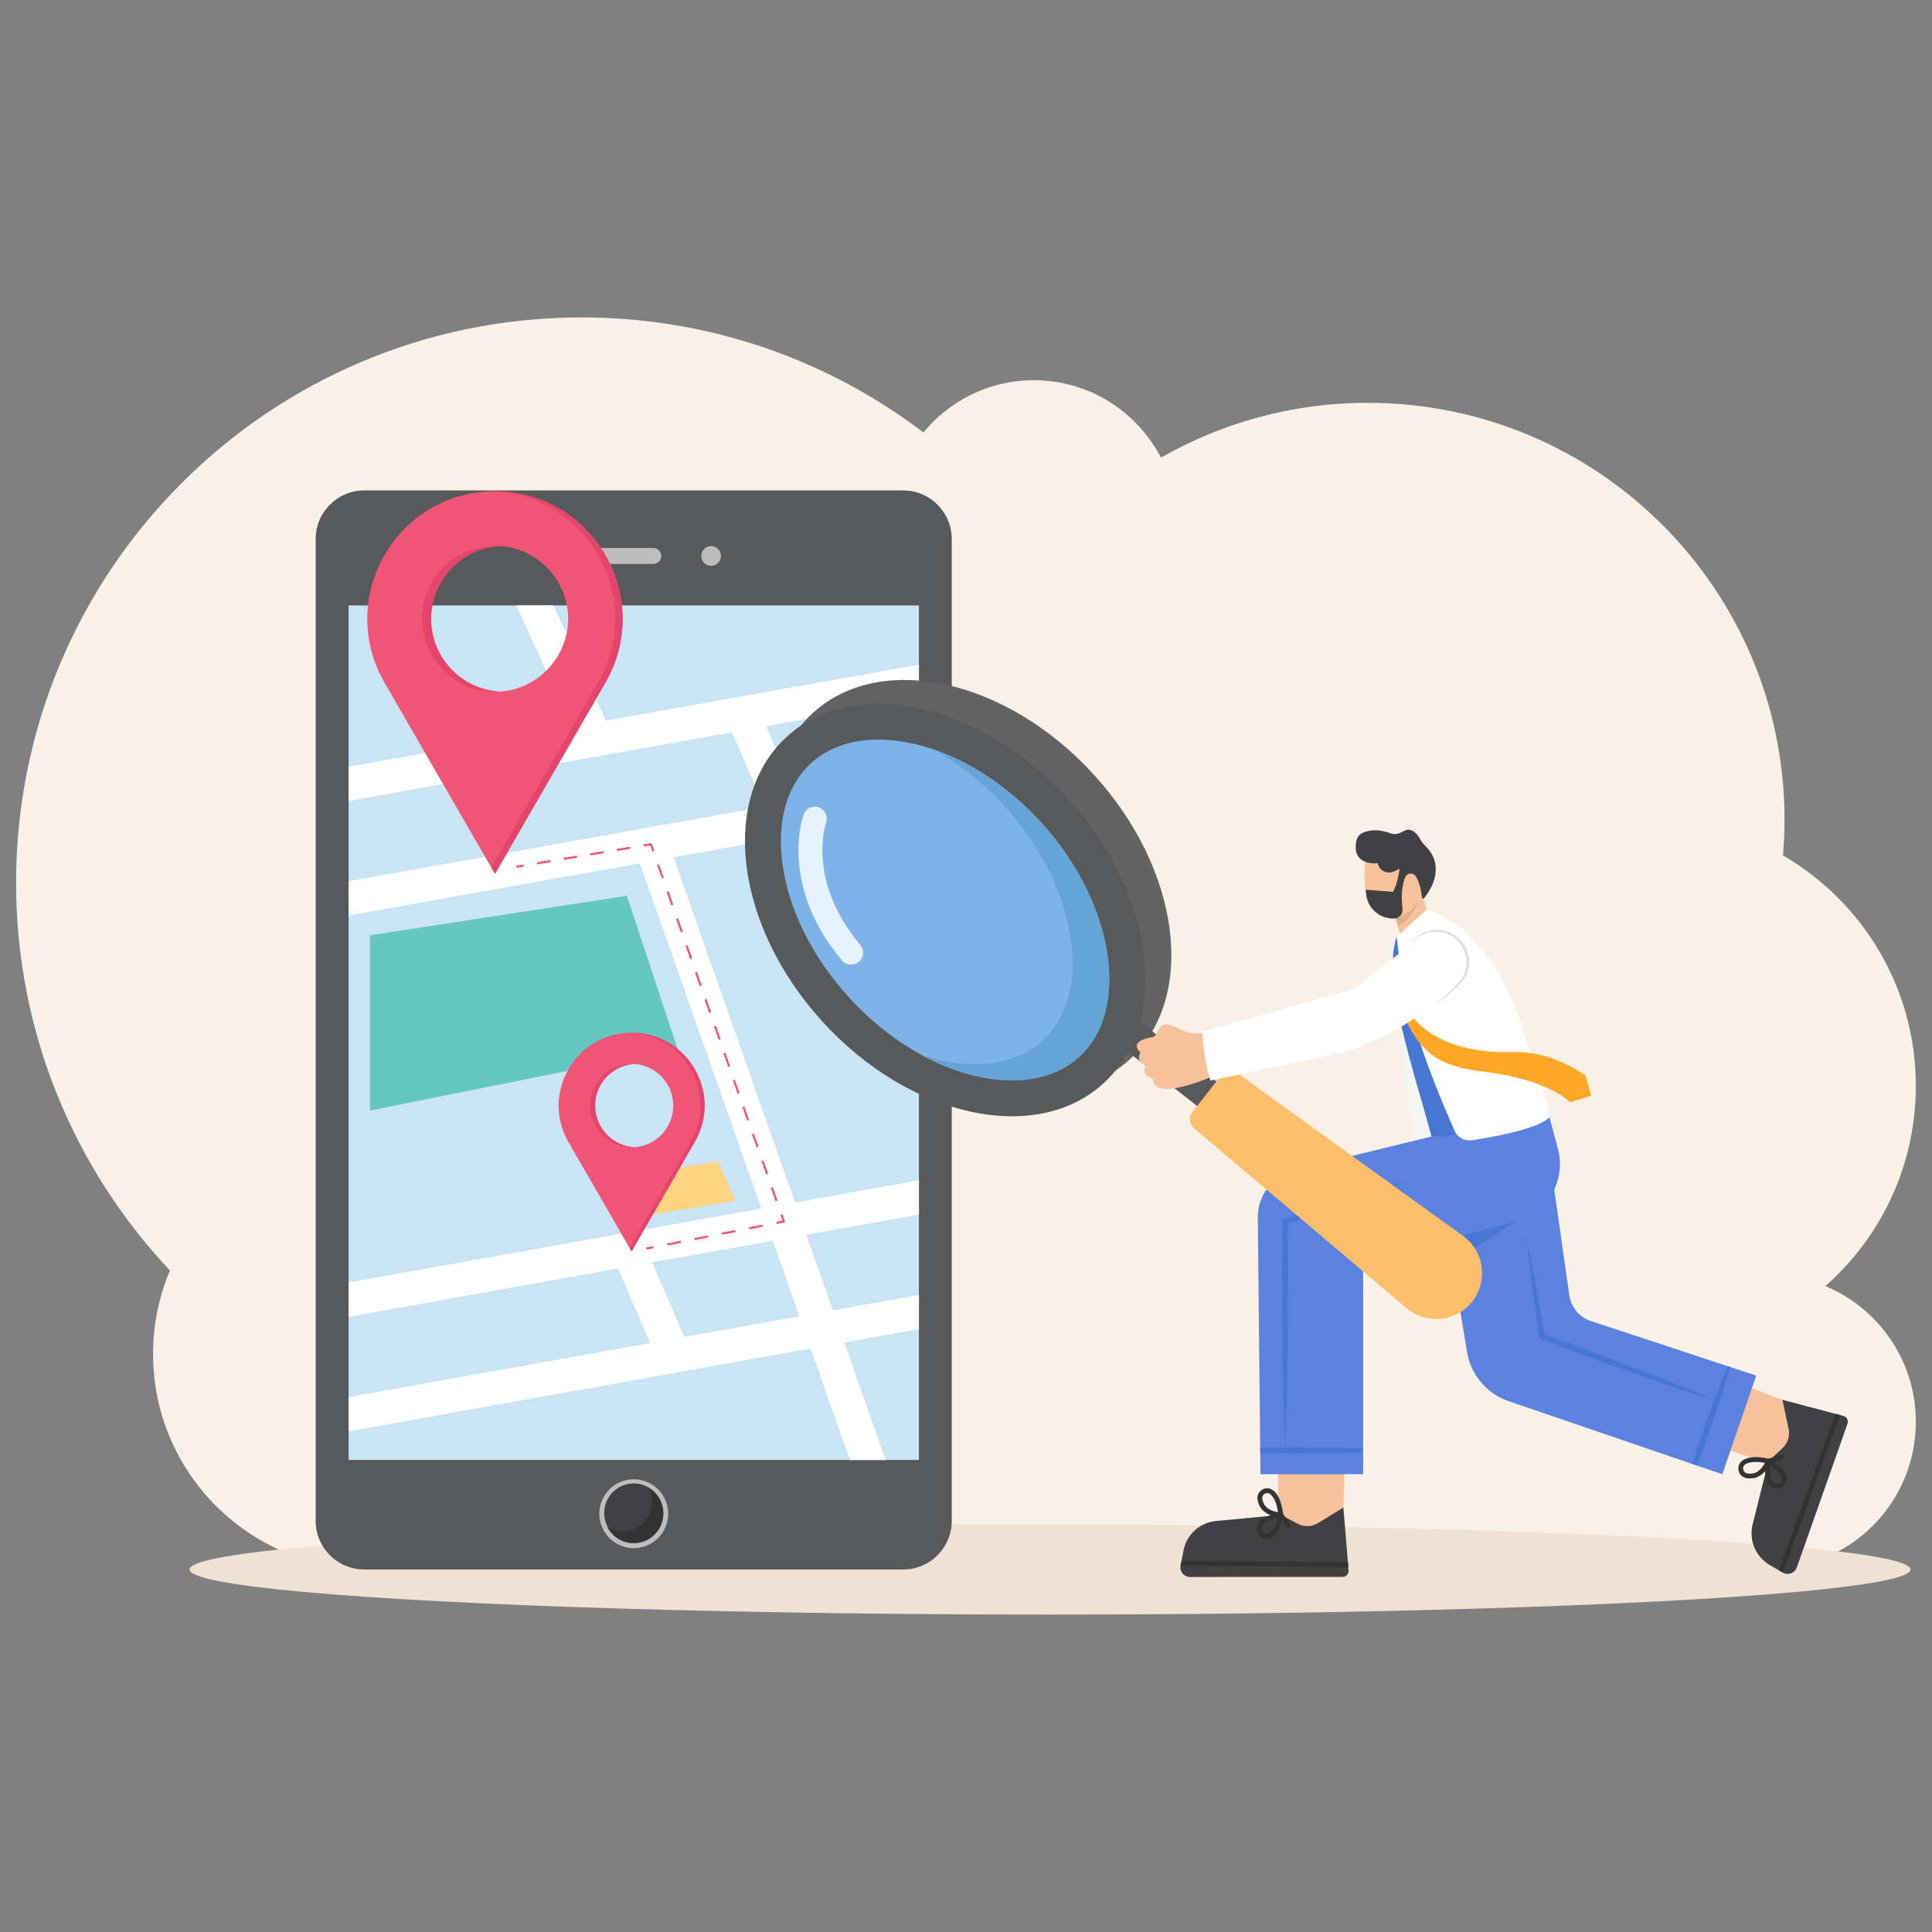 <?xml version="1.0" encoding="utf-8"?>
<svg xmlns="http://www.w3.org/2000/svg" enable-background="new 0 0 3000 3000" id="Layer_1" version="1.1" viewBox="0 0 3000 3000" x="0" y="0">
  <rect x="0" y="0" width="3000" height="3000" fill="#808080" stroke="none"/>
  <g>
    <path d="M25,1370.9c0-484.9,393.1-878,878-878c199.5,0,383.4,66.5,530.9,178.6c40.7-49.5,102.4-81.1,171.5-81.1&#xD;&#xA;		c85.9,0,160.5,48.9,197.3,120.3c94.6-54.2,204.3-85.2,321.1-85.2c357.5,0,647.2,289.8,647.2,647.2c0,18.7-0.8,37.3-2.4,55.6&#xD;&#xA;		c123.3,71.6,206.3,205.1,206.3,358c0,123.8-54.4,234.9-140.5,310.7c82.5,34.4,140.5,115.8,140.5,210.8v0&#xD;&#xA;		c0,126.1-102.2,228.3-228.3,228.3H571.3c-184.3,0-333.6-149.4-333.6-333.6c0-46,9.3-89.8,26.2-129.7&#xD;&#xA;		C115.8,1815.6,25,1603.8,25,1370.9z" fill="#f9f1e8"/>
    <g>
      <ellipse cx="1630.5" cy="2437.1" fill="#efe1d3" rx="1336.2" ry="70"/>
      <g>
        <g>
          <g>
            <g>
              <g>
                <path d="M1477.9,2361.6V837c0-41.7-33.8-75.5-75.5-75.5H565.7c-41.7,0-75.5,33.8-75.5,75.5v1524.6&#xD;&#xA;								c0,41.7,33.8,75.5,75.5,75.5h836.8C1444.1,2437.1,1477.9,2403.3,1477.9,2361.6z" fill="#58595b"/>
                <rect fill="#c9e4f4" height="1326.9" width="885.6" x="541.3" y="940.1"/>
              </g>
              <g>
                <circle cx="984.1" cy="2350.5" fill="#bdbdbd" r="53.5"/>
                <circle cx="984.1" cy="2350.5" fill="#414042" r="45.9" transform="matrix(.999 -.034 .034 .999 -78.967 34.642)"/>
                <path d="M984.1,2396.3c25.3,0,45.9-20.5,45.9-45.8c0-16.8-9.1-31.6-22.6-39.5c3.3,6.3,5.1,13.5,5.1,21.1&#xD;&#xA;								c0,25.3-20.5,45.9-45.9,45.9c-8.4,0-16.4-2.3-23.2-6.2C951,2386.3,966.4,2396.3,984.1,2396.3z" fill="#333"/>
              </g>
              <g>
                <path d="M1026.8,863.3L1026.8,863.3c0-6.9-5.6-12.4-12.4-12.4H861.1c-6.9,0-12.4,5.6-12.4,12.4l0,0&#xD;&#xA;								c0,6.9,5.6,12.4,12.4,12.4h153.3C1021.2,875.7,1026.8,870.1,1026.8,863.3z" fill="#bdbdbd"/>
                <circle cx="1104.2" cy="863.3" fill="#bdbdbd" r="15.3" transform="rotate(-11.791 1104.155 863.318)"/>
              </g>
            </g>
          </g>
          <g>
            <g>
              <g>
                <g>
                  <polygon fill="#fff" points="1426.9 1032 1426.9 1085.1 1189.5 1127.6 1136.7 1137 541.3 1243.7 541.3 1190.6 887.7 1128.6 940.8 1119.1"/>
                </g>
                <g>
                  <polygon fill="#fff" points="1426.9 1209.8 1426.9 1262.9 1045.8 1331.1 1045.7 1331.1 993.7 1340.5 541.3 1421.5 541.3 1368.4 1186.5 1252.8 1239.2 1243.4"/>
                </g>
                <g>
                  <rect fill="#fff" height="179.7" transform="rotate(-23.22 1187.916 1190.1)" width="52.3" x="1161.9" y="1100.4"/>
                </g>
              </g>
              <g>
                <g>
                  <polygon fill="#fff" points="1426.9 1832.9 1426.9 1885.9 1252 1917.3 1199.9 1926.6 1012.6 1960.1 959.8 1969.7 541.3 2044.7 541.3 1991.5 1182.3 1876.6 1234.5 1867.3"/>
                </g>
                <g>
                  <polygon fill="#fff" points="1426.9 2010.7 1426.9 2063.8 1310.9 2084.6 1258.8 2093.9 541.3 2222.5 541.3 2169.4 1009.6 2085.5 1062.3 2076 1241.3 2044 1293.3 2034.7"/>
                </g>
                <g>
                  <rect fill="#fff" height="179.7" transform="rotate(-23.22 1011.031 2022.608)" width="52.3" x="984.9" y="1933"/>
                </g>
              </g>
              <g>
                <polygon fill="#fff" points="1375.1 2267.1 1319.7 2267.1 1258.8 2093.9 1241.3 2044 1199.9 1926.6 1182.3 1876.6 993.7 1340.5 986.3 1319.5 1035.6 1302.2 1045.7 1331.1 1045.8 1331.1 1234.5 1867.3 1252 1917.3 1293.3 2034.7 1310.9 2084.6"/>
              </g>
            </g>
            <g>
              <polygon fill="#fff" points="949.2 1137.6 901.6 1159.2 887.7 1128.6 801.9 940.1 859.4 940.1 940.8 1119.1"/>
            </g>
          </g>
          <polygon fill="#66c6c1" points="574.5 1452.3 574.5 1724.5 1052.1 1628.4 973.4 1391"/>
          <polygon fill="#fed382" points="984.1 1824.6 1011.1 1885.9 1141.5 1864.6 1114.8 1803.2"/>
        </g>
        <g>
          <path d="M966.7,952.8c-0.1-2.1-0.2-4.1-0.4-6.2c-0.6-7.5-1.6-14.9-3-22.2c-0.4-2-0.8-3.9-1.2-5.8&#xD;&#xA;					c-2.1-9.4-4.8-18.5-8.2-27.4c-0.8-2.1-1.6-4.1-2.5-6.1c-29-69.6-96.9-122.2-182.9-122.2c-82.1,0-147.6,47.9-178.6,112.6&#xD;&#xA;					c-0.9,1.7-1.7,3.4-2.4,5.2c-5.7,12.8-10.1,26.1-12.9,39.9c-0.5,1.9-0.8,3.9-1.2,5.8c-1.6,8.5-2.6,17.2-2.9,26&#xD;&#xA;					c-0.1,1.9-0.2,3.7-0.2,5.6c0,1.1,0,2.2,0,3.3c0,33,8.4,66.8,26.8,98.7l171.5,297l171.5-297C960,1025.3,968.2,988.4,966.7,952.8z&#xD;&#xA;					 M775.5,1074c-59.1-3.8-106.1-52.9-106.1-113.1c0-3.9,0.2-7.7,0.6-11.4c0.2-1.9,0.4-3.7,0.7-5.6c1.6-10.3,4.5-20.1,8.6-29.3&#xD;&#xA;					c0.8-1.9,1.7-3.7,2.7-5.5c2.4-4.8,5.2-9.3,8.3-13.6c1.2-1.7,2.5-3.4,3.8-5c19.4-24.4,48.7-40.6,81.7-42.6&#xD;&#xA;					c31.5,1.9,59.4,16.7,78.8,39.1c1.3,1.5,2.6,3.1,3.8,4.7c4.3,5.5,8,11.3,11.2,17.5c1,1.8,1.8,3.6,2.7,5.5&#xD;&#xA;					c1.7,3.8,3.2,7.6,4.4,11.5c0.6,1.9,1.2,3.8,1.7,5.7c2.5,9.3,3.8,19,3.8,29.1C881.9,1021.2,834.8,1070.4,775.5,1074z" fill="#f05575"/>
          <path d="M940.1,1059.9l-171.5,297l-5.7-10l165.6-287c75.2-130.3-16.6-292.8-165.6-296.9c1.9,0,3.8-0.1,5.7-0.1&#xD;&#xA;					C921,762.9,1016.2,927.9,940.1,1059.9z" fill="#e5456c"/>
          <path d="M775.4,1074c-0.3,0-0.7,0.1-1,0.1c-1,0-1.9,0.1-2.9,0.1c-1,0-1.9,0-2.9,0c-31.3,0-59.6-12.7-80.1-33.2&#xD;&#xA;					c-20.5-20.5-33.2-48.8-33.2-80.1c0-62.6,50.7-113.3,113.3-113.3c1.2,0,2.4,0,3.5,0.1c1.2,0,2.4,0.1,3.5,0.2&#xD;&#xA;					c-59.2,3.6-106.2,52.9-106.2,113.1C669.4,1021.1,716.3,1070.2,775.4,1074z" fill="#e5456c"/>
        </g>
        <g>
          <path d="M1094,1712.1c0-1.2-0.1-2.4-0.2-3.5c-0.3-4.3-0.9-8.5-1.7-12.7c-0.2-1.1-0.4-2.2-0.7-3.3&#xD;&#xA;					c-1.2-5.3-2.8-10.6-4.7-15.7c-0.4-1.2-0.9-2.3-1.4-3.5c-16.6-39.8-55.4-69.8-104.5-69.8c-46.9,0-84.3,27.3-102.1,64.4&#xD;&#xA;					c-0.5,1-0.9,2-1.4,3c-3.3,7.3-5.7,14.9-7.4,22.8c-0.3,1.1-0.5,2.2-0.7,3.3c-0.9,4.9-1.5,9.8-1.7,14.8c-0.1,1.1-0.1,2.1-0.1,3.2&#xD;&#xA;					c0,0.6,0,1.2,0,1.9c0,18.8,4.8,38.2,15.3,56.4l98,169.7l98-169.7C1090.2,1753.6,1094.9,1732.5,1094,1712.1z M984.7,1781.4&#xD;&#xA;					c-33.8-2.1-60.6-30.3-60.6-64.6c0-2.2,0.1-4.4,0.3-6.5c0.1-1.1,0.2-2.1,0.4-3.2c0.9-5.9,2.6-11.5,4.9-16.8&#xD;&#xA;					c0.5-1.1,1-2.1,1.5-3.1c1.4-2.7,3-5.3,4.7-7.8c0.7-1,1.4-1.9,2.1-2.9c11.1-13.9,27.8-23.2,46.7-24.4c18,1.1,34,9.5,45,22.4&#xD;&#xA;					c0.8,0.9,1.5,1.7,2.2,2.7c2.4,3.1,4.6,6.5,6.4,10c0.5,1,1,2.1,1.5,3.1c1,2.1,1.8,4.3,2.5,6.6c0.3,1.1,0.7,2.1,0.9,3.2&#xD;&#xA;					c1.4,5.3,2.2,10.9,2.2,16.6C1045.5,1751.2,1018.6,1779.4,984.7,1781.4z" fill="#f05575"/>
          <path d="M1078.8,1773.3l-98,169.7l-3.3-5.7l94.7-164c43-74.5-9.5-167.3-94.7-169.7c1.1,0,2.2,0,3.3,0&#xD;&#xA;					C1067.9,1603.6,1122.3,1697.9,1078.8,1773.3z" fill="#e5456c"/>
          <path d="M984.7,1781.4c-0.2,0-0.4,0-0.6,0c-0.5,0-1.1,0-1.6,0.1c-0.6,0-1.1,0-1.7,0c-17.9,0-34.1-7.2-45.8-19&#xD;&#xA;					c-11.7-11.7-19-27.9-19-45.8c0-35.8,29-64.7,64.7-64.7c0.7,0,1.3,0,2,0c0.7,0,1.3,0,2,0.1c-33.8,2.1-60.7,30.2-60.7,64.6&#xD;&#xA;					C924.1,1751.2,950.9,1779.3,984.7,1781.4z" fill="#e5456c"/>
        </g>
        <g>
          <g>
            <rect fill="#f05575" height="3.3" transform="rotate(-9.556 807.464 1344.87)" width="11.5" x="801.8" y="1343.4"/>
          </g>
          <g>
            <path d="M834.2,1342.2l-0.5-3.2l20.7-3.5l0.5,3.2L834.2,1342.2z M875.5,1335.3l-0.5-3.2l20.7-3.5l0.5,3.2&#xD;&#xA;						L875.5,1335.3z M916.9,1328.3l-0.5-3.2l20.7-3.5l0.5,3.2L916.9,1328.3z M958.3,1321.4l-0.5-3.2l20.7-3.5l0.5,3.2L958.3,1321.4z" fill="#f05575"/>
          </g>
          <g>
            <polygon fill="#f05575" points="1013 1322.3 1009.6 1312.8 999.6 1314.4 999.1 1311.2 1011.8 1309.1 1016.1 1321.2"/>
          </g>
          <g>
            <path d="M1204.3,1865.5l-7.4-20.9l3.1-1.1l7.4,20.9L1204.3,1865.5z M1189.6,1823.7l-7.4-20.9l3.1-1.1l7.4,20.9&#xD;&#xA;						L1189.6,1823.7z M1174.9,1781.9l-7.4-20.9l3.1-1.1l7.4,20.9L1174.9,1781.9z M1160.2,1740.2l-7.4-20.9l3.1-1.1l7.4,20.9&#xD;&#xA;						L1160.2,1740.2z M1145.4,1698.4l-7.4-20.9l3.1-1.1l7.4,20.9L1145.4,1698.4z M1130.7,1656.6l-7.4-20.9l3.1-1.1l7.4,20.9&#xD;&#xA;						L1130.7,1656.6z M1116,1614.8l-7.4-20.9l3.1-1.1l7.4,20.9L1116,1614.8z M1101.3,1573l-7.4-20.9l3.1-1.1l7.4,20.9L1101.3,1573z&#xD;&#xA;						 M1086.6,1531.2l-7.4-20.9l3.1-1.1l7.4,20.9L1086.6,1531.2z M1071.8,1489.4l-7.4-20.9l3.1-1.1l7.4,20.9L1071.8,1489.4z&#xD;&#xA;						 M1057.1,1447.7l-7.4-20.9l3.1-1.1l7.4,20.9L1057.1,1447.7z M1042.4,1405.9l-7.4-20.9l3.1-1.1l7.4,20.9L1042.4,1405.9z&#xD;&#xA;						 M1027.7,1364.1l-7.4-20.9l3.1-1.1l7.4,20.9L1027.7,1364.1z" fill="#f05575"/>
          </g>
          <g>
            <polygon fill="#f05575" points="1206.1 1900.5 1205.5 1897.3 1214.9 1895.4 1211.7 1886.4 1214.8 1885.3 1219.2 1897.9"/>
          </g>
          <g>
            <path d="M1036.3,1934l-0.6-3.2l21.2-4.2l0.6,3.2L1036.3,1934z M1078.7,1925.6l-0.6-3.2l21.2-4.2l0.6,3.2&#xD;&#xA;						L1078.7,1925.6z M1121.2,1917.3l-0.6-3.2l21.2-4.2l0.6,3.2L1121.2,1917.3z M1163.6,1908.9l-0.6-3.2l21.2-4.2l0.6,3.2&#xD;&#xA;						L1163.6,1908.9z" fill="#f05575"/>
          </g>
          <g>
            <rect fill="#f05575" height="3.3" transform="rotate(-11.157 1008.99 1937.516)" width="11.5" x="1003.3" y="1936"/>
          </g>
        </g>
      </g>
      <g>
        <path d="M2170.7,1560.7l21.8,189.6c2,17.2,19,28.4,35.6,23.5l30.7-9l-59.2-158.3L2170.7,1560.7z" fill="#f5f5f5"/>
        <g>
          <g>
            <polygon fill="#f7c19b" points="2065.2 2377.4 2086 2340.9 2089.1 2213.4 1984.5 2223.2 1985.1 2352.6 1999 2378.6 2007.3 2394.6"/>
            <g>
              <g>
                <path d="M1833.2,2431.2c-1.7,9.1,5.3,17.5,14.6,17.5l236.9-0.1c5.5,0,9.7-4.7,9.3-10.1l-0.4-5.1l-0.6-7.4&#xD;&#xA;								l-7-85.1l-39.3,24.1c-9.6,5.9-21.6,6.3-31.5,1.1l-26.4-13.8l-100.5,9.5c-25.4,2.4-46.1,21.3-50.7,46.4l-2.9,15.6&#xD;&#xA;								L1833.2,2431.2L1833.2,2431.2z" fill="#414042"/>
                <g>
                  <polygon fill="#333" points="1833.2 2431.2 2093.6 2433.3 2093 2425.9 1834.6 2423.8"/>
                </g>
              </g>
              <g>
                <path d="M1988.5,2355.9c-27.3-1.9-34.2-17.7-35.8-26.9c-1.1-6.3,1.7-12.5,7.1-15.8c5.4-3.3,12.1-2.9,17.1,1&#xD;&#xA;								c13.7,10.7,15.4,36.6,15.5,37.7c0.1,1.1-0.3,2.1-1.1,2.9c-0.3,0.3-0.5,0.5-0.9,0.6C1989.9,2355.8,1989.2,2356,1988.5,2355.9z&#xD;&#xA;								 M1963.7,2319.6c-2.2,1.3-4.4,4.2-3.7,8.1c2.1,11.5,10.3,18.3,24.6,20.4c-1-7.3-4.1-21.6-12.2-28c-2.9-2.3-6.2-1.9-8.4-0.7&#xD;&#xA;								C1963.9,2319.4,1963.8,2319.5,1963.7,2319.6z" fill="#333"/>
              </g>
              <g>
                <path d="M1967.2,2389.2c-6.4,0-11.8-3.7-14.2-9.7c-2.5-6.4-0.9-13.5,4.1-18.1c10.7-10,30.3-12.6,31.2-12.7&#xD;&#xA;								c1.2-0.2,2.4,0.3,3.2,1.2c0.8,0.9,1.2,2.1,0.9,3.3c-3.8,18.6-9.8,30.1-17.7,34.3C1972.4,2388.6,1969.9,2389.2,1967.2,2389.2z&#xD;&#xA;								 M1962.2,2366.7c-3.3,3.1-3.3,7.3-2.2,10c1.2,3.2,4,5,7.3,5c6.8,0,12.7-8.8,16.7-24.9&#xD;&#xA;								C1977.9,2358.3,1968.1,2361.2,1962.2,2366.7z" fill="#333"/>
              </g>
              <g>
                <path d="M2002.8,2372.2c0.2-0.1,0.3-0.2,0.4-0.3c1.6-1.2,2-3.5,0.8-5.2l-12.3-16.7c-1.2-1.6-3.5-2-5.2-0.8&#xD;&#xA;								c-1.6,1.2-2,3.5-0.8,5.2l12.3,16.7C1999.2,2372.6,2001.2,2373.1,2002.8,2372.2z" fill="#333"/>
              </g>
            </g>
          </g>
          <g>
            <polygon fill="#f7c19b" points="2795.1 2205.3 2767.7 2173.6 2648.5 2128.2 2622.9 2230.1 2745.1 2272.6 2774.3 2268.1 2792.1 2265.7"/>
            <g>
              <g>
                <path d="M2768.6,2442c8,4.6,18.3,0.8,21.4-7.9l78.8-223.4c1.8-5.1-1.2-10.7-6.4-12.1l-5-1.3l-7.2-1.9l-82.5-21.8&#xD;&#xA;								l9.6,45c2.4,11-1.3,22.4-9.5,30.1L2746,2269l-24.5,98c-6.2,24.7,4.7,50.5,26.8,63.3l13.8,8L2768.6,2442L2768.6,2442z" fill="#414042"/>
                <g>
                  <polygon fill="#333" points="2768.6 2442 2857.4 2197.2 2850.2 2195.3 2762 2438.2"/>
                </g>
              </g>
              <g>
                <path d="M2749.4,2270.5c-10.9,25.1-28.1,26.3-37.3,24.8c-6.3-1-11.2-5.7-12.5-12c-1.3-6.2,1.3-12.4,6.7-15.8&#xD;&#xA;								c14.7-9.3,39.7-2.4,40.7-2.1c1,0.3,1.9,1,2.3,2c0.2,0.3,0.3,0.7,0.3,1C2749.7,2269.1,2749.7,2269.8,2749.4,2270.5z&#xD;&#xA;								 M2706.8,2281.8c0.5,2.6,2.5,5.5,6.4,6.2c11.5,1.9,20.7-3.6,27.4-16.4c-7.2-1.4-21.7-3.4-30.4,2.2c-3.1,2-3.9,5.2-3.5,7.7&#xD;&#xA;								C2706.8,2281.6,2706.8,2281.7,2706.8,2281.8z" fill="#333"/>
              </g>
              <g>
                <path d="M2773.6,2301.6c-2.1,6-7.5,9.9-13.9,10.1c-6.8,0.2-13-3.6-15.7-9.9c-5.9-13.5-1.8-32.8-1.6-33.6&#xD;&#xA;								c0.3-1.2,1.1-2.1,2.2-2.6c1.1-0.5,2.4-0.4,3.4,0.2c16.2,9.8,25.1,19.2,26.5,28.1C2774.8,2296.6,2774.5,2299.1,2773.6,2301.6z&#xD;&#xA;								 M2750.8,2298.9c1.8,4.2,5.8,5.6,8.7,5.5c3.4-0.1,6.1-2.1,7.2-5.2c2.3-6.4-4-14.9-17.9-24&#xD;&#xA;								C2748,2281.3,2747.5,2291.5,2750.8,2298.9z" fill="#333"/>
              </g>
              <g>
                <path d="M2769.5,2262.4c0-0.2-0.1-0.3-0.1-0.5c-0.6-2-2.7-3.1-4.6-2.5l-19.9,6c-2,0.6-3.1,2.7-2.5,4.6&#xD;&#xA;								c0.6,2,2.7,3.1,4.6,2.5l19.9-6C2768.7,2266,2769.8,2264.2,2769.5,2262.4z" fill="#333"/>
              </g>
            </g>
          </g>
          <g>
            <g>
              <path d="M2222.8,1764.9L2222.8,1764.9l26.2,159l29,175.6c5.9,35.3,30.6,64.6,64.5,76.2l285,97.5l7.1,2.4&#xD;&#xA;							l39.8,13.6l52.7-153.2l-40.4-13.3l-4-1.3l-212.6-70.2c-17.7-5.8-30.5-21.2-33.2-39.6l-23.5-164.6l-17.8-124.4l-0.2-1.6&#xD;&#xA;							L2222.8,1764.9z" fill="#5c82e0"/>
              <path d="M2627.6,2273.1l7.1,2.4c7.6-19.6,14.8-39.3,21.7-58.8c10.7-30.8,21.4-62.5,30.4-94.1l-4-1.3&#xD;&#xA;							c-7.3,17.3-14.2,35-20.8,52.6c0,0.1-0.1,0.3-0.1,0.4c-4.9,13.2-9.7,26.3-14.4,39.3C2640.8,2233.2,2634,2253.1,2627.6,2273.1z" fill="#4876d3"/>
              <path d="M2666,2175.6c-66.6-28.5-134.3-54.3-202.2-79.6c-20-7.3-48.2-17.7-68.1-24.7c0,0,2.8,3.4,2.8,3.4&#xD;&#xA;							c-2.2-12.8-4.3-25.7-6.6-38.5c-6.7-38.5-13.8-76.9-21.8-115.2c2.7,25.9,5.8,51.8,9.2,77.6c3.4,26.6,7.2,53.2,11,79.8&#xD;&#xA;							c20.5,8,49.4,18.5,70.2,26.3C2528.6,2129.7,2596.8,2154,2666,2175.6L2666,2175.6z" fill="#4876d3"/>
            </g>
            <g>
              <path d="M1953.1,1890.7l3.7,357.3l0.1,8.3l0.4,32.8h159.4v-312.5c0-10.8,7.3-20.2,17.7-23l114.7-29.9l104.7-27.3&#xD;&#xA;							c27.4-7.1,48.6-25.9,59.8-49.7c8.9-18.9,11.4-41,5.6-62.8l-17-63.1l-6.3,1.6l-172.9,42.3l-212.4,52&#xD;&#xA;							C1976.5,1825.2,1952.8,1855.8,1953.1,1890.7z" fill="#5c82e0"/>
              <path d="M1956.8,2248l0.1,8.3c20.7,0.4,41.2,0.5,61.5,0.6c32.3-0.1,65.3-0.4,98.2-1.4v-6.6&#xD;&#xA;							c-32.9-1-65.9-1.2-98.2-1.4c-7.5,0-15.1,0.1-22.7,0.1h0c-0.1,0-0.2,0-0.3,0C1982.6,2247.7,1969.7,2247.8,1956.8,2248z" fill="#4876d3"/>
              <path d="M1995.5,2252.2c3.6-88,4.4-178.3,4.7-266.5c0-29.6,0-59.2-0.3-88.8c0,0-3,4.2-3,4.2&#xD;&#xA;							c62.1-21.4,129.6-45.1,190.8-68.5c-46.9,13.4-98.6,29.8-145.4,44.6c0,0-48.2,15.6-48.2,15.6l-3,1c-0.3,30.7-0.3,61.4-0.3,92&#xD;&#xA;							C1991.1,2073.9,1991.9,2164.2,1995.5,2252.2L1995.5,2252.2z" fill="#4876d3"/>
            </g>
            <polygon fill="#4876d3" points="2255 1959.7 2353.8 1896.6 2249.1 1923.8"/>
          </g>
        </g>
        <g>
          <g>
            <path d="M2174.9,1455.6c27.5,25.9,36.5-3,40.5-43.1l-7.9-26.9l-46.2,17.4l6,23l3.1,11.9L2174.9,1455.6z" fill="#f7c19b"/>
            <path d="M2120.5,1333.9c0,0-8.4,52.9,12.6,78.6c10.8,13.3,29.9,15.9,44.1,6.6c10.8-7.2,26.3-20,36.8-39.7&#xD;&#xA;						c0.9-1.7-10.5-46.2-10.5-46.2l-13.3-13.5l-41.3,1.5L2120.5,1333.9z" fill="#f7c19b"/>
            <path d="M2170.3,1367.5l3-18.6c0,0-4.9,3-11.2,5.1c-9.1,3.1-19-2-22.1-11.3l-0.8-2.3c0,0-41.6,5.1-32.9-35.1&#xD;&#xA;						c1.1-5.1,4.4-9.4,9-11.7c7.9-4,22.6-7.7,44.5,0.6c6.4,2.4,13.5,0.1,19.3-3.4c6.3-3.8,16.7-5.2,27.2,13.9c1.8,3.3,4.2,6.3,7,8.9&#xD;&#xA;						c8,7.4,33,35.9-1.9,81.1c-1,1.3-3,0.7-3.2-0.9c-1-8.1-3.9-25.7-10.6-34c-4.1-5.1-12.1-4.3-15.1,1.6l-4.5,8.8&#xD;&#xA;						c-1.1,2.1-3.5,2.9-5.6,1.9l0,0C2170.9,1371.3,2170,1369.4,2170.3,1367.5z" fill="#414042"/>
            <path d="M2170.3,1437.8c25.2-11.6,30.9-37,30.9-37c-11.2,18.8-29.8,24.1-34,25.1L2170.3,1437.8z" fill="#e0af8d"/>
          </g>
          <path d="M2180.7,1365.5c-5.2,16.5-4.2,31.4-2.9,46.3c0.6,7.6-5.2,14.2-12.8,14.5l0,0c-22.1,0.9-41.1-15.4-43.6-37.3&#xD;&#xA;					l-0.8-7.5l42.4,3.4c4.2-7.1,6.5-15.6,8.4-24.4L2180.7,1365.5z" fill="#414042"/>
        </g>
        <path d="M2198.6,1457.7l-29.7-3.3c-23.5,64.8,25.1,202.9,54,310.4c23.5-0.1,27.4,0.1,60.3-11.1l-34.5-236.3&#xD;&#xA;				L2198.6,1457.7z" fill="#4876d3"/>
        <path d="M2215.4,1412.4c63.1,21.2,125.1,91.2,152.9,199.1c16.9,46.9,39.4,115.9,38.6,121.5c0,0-3.4,19.1-121.1,37.6&#xD;&#xA;				c-11.4,1.8-22.6-4.3-27.3-14.9c-39.5-90.1-80-194.7-89.7-301.4L2215.4,1412.4z" fill="#fff"/>
        <g>
          <path d="M2462,1670.2l9,31.4l-33.2,10c0,0-30.9-35.8-140.6-48.4c-18.7-2.1-37-6.7-54.4-13.9&#xD;&#xA;					c-35.5-14.8-66.8-59.6-73.3-117.6l4.6-12c-0.9,64.9,58.9,110.2,151.6,113.8c6.6,0.3,13.3,0,19.9-0.2&#xD;&#xA;					C2388.5,1632.6,2427,1645.6,2462,1670.2z" fill="#ffa726"/>
          <polygon fill="#ffa726" points="2169.6 1531.7 2166.5 1513.4 2168.3 1506.4 2174.2 1519.7 2175 1533.5"/>
        </g>
        <g>
          <g>
            <g>
              <ellipse cx="1508.1" cy="1376.1" fill="#636363" rx="257.5" ry="364.5" transform="rotate(-42.426 1508.165 1376.196)"/>
              <ellipse cx="1467.7" cy="1413" fill="#58595b" rx="257.5" ry="364.5" transform="rotate(-42.426 1467.755 1413.13)"/>
              <path d="M1561.6,1677.4c-82.1-3.7-172.9-51.6-242.9-128.2c-58-63.4-94.9-138.2-104.1-210.5&#xD;&#xA;							c-8.2-65.2,7.7-119.7,44.7-153.6c35.8-32.8,82-37.9,114.4-36.4c82.1,3.7,172.9,51.6,242.9,128.2&#xD;&#xA;							c112.9,123.6,140.1,290.3,59.4,364.1C1640.1,1673.7,1594,1678.9,1561.6,1677.4z" fill="#7eb3e8"/>
              <path d="M1676,1641c-35.8,32.7-82,37.9-114.4,36.4c-42.7-1.9-87.7-15.8-130.9-39.4c24.9,8.3,49.8,13.2,73.9,14.3&#xD;&#xA;							c32.4,1.5,78.5-3.7,114.4-36.4c80.8-73.8,53.6-240.6-59.4-364.1c-33.7-36.8-72.2-67.1-112.1-88.8&#xD;&#xA;							c59.8,20,119.7,59.8,169.1,113.9C1729.6,1400.4,1756.7,1567.2,1676,1641z" fill="#67a4d6"/>
            </g>
            <g>
              <path d="M1320.7,1497.8c-5-0.2-9.9-2.5-13.4-6.6c-97.3-116.1-61.1-221.8-59.5-226.3c3.4-9.7,14.1-14.7,23.7-11.2&#xD;&#xA;							c9.6,3.4,14.7,14,11.3,23.6c-1.3,3.9-29.9,91.1,53,190c6.6,7.9,5.6,19.6-2.3,26.2C1329.8,1496.6,1325.2,1498,1320.7,1497.8z" fill="#e6f3ff"/>
            </g>
          </g>
          <g>
            <rect fill="#58595b" height="48.4" transform="rotate(38.026 1850.36 1679.872)" width="282.5" x="1709.1" y="1655.7"/>
            <path d="M2184.1,2031.3l-330-279.4c-7.4-6.3-8.6-17.3-2.6-25l44.8-57.2c6-7.7,17-9.2,24.8-3.5l350.7,252.9&#xD;&#xA;						c32.8,23.7,39.4,69.9,14.5,101.7v0C2261.4,2052.7,2215,2057.4,2184.1,2031.3z" fill="#fcbe6a"/>
          </g>
        </g>
        <g>
          <g>
            <path d="M1886.3,1670c0,0-96.7,43.4-96,4.9c0,0-19.5-4.1-10.9-20.2c0,0-16.6-6.1-8.6-20.5c0,0-21.2-17,18.4-23.7&#xD;&#xA;						c3.2-0.5,5.8-2.8,6.9-5.8l1.3-3.6c3.1-8.7,13-12.9,21.4-9.1l17.7,8c11.7,5.3,24.9,6.3,37.3,2.9l1.7-0.5L1886.3,1670z" fill="#f7c19b"/>
          </g>
          <g>
            <path d="M2283.2,1498.2c-54.7,65.7-92.1,95-180.5,130.3c-7.4,4.7-223.3,49.3-223.3,49.3s-10-30.1-12.6-76&#xD;&#xA;						l222.9-62.2c9.3-2.6,17.9-7,25.4-13l96.9-77.7L2283.2,1498.2z" fill="#fff"/>
            <path d="M2186.8,1466.8c7.3-5,13.9-11.3,21.9-15c7.8-3.8,16.7-5.3,25.2-4.6c40.8,3.8,57.7,53.7,28.1,81.8&#xD;&#xA;						c-11.1,10.5-22.8,21.9-33.6,32.7c10-8.1,20.8-17.5,30.7-25.9c3-2.7,7.3-6.2,9.9-9.3c31.3-36.5-1.5-91.8-48.6-81.6&#xD;&#xA;						C2206.7,1447.6,2196.8,1457.8,2186.8,1466.8L2186.8,1466.8z" fill="#e0e0e0"/>
          </g>
        </g>
      </g>
    </g>
  </g>
</svg>